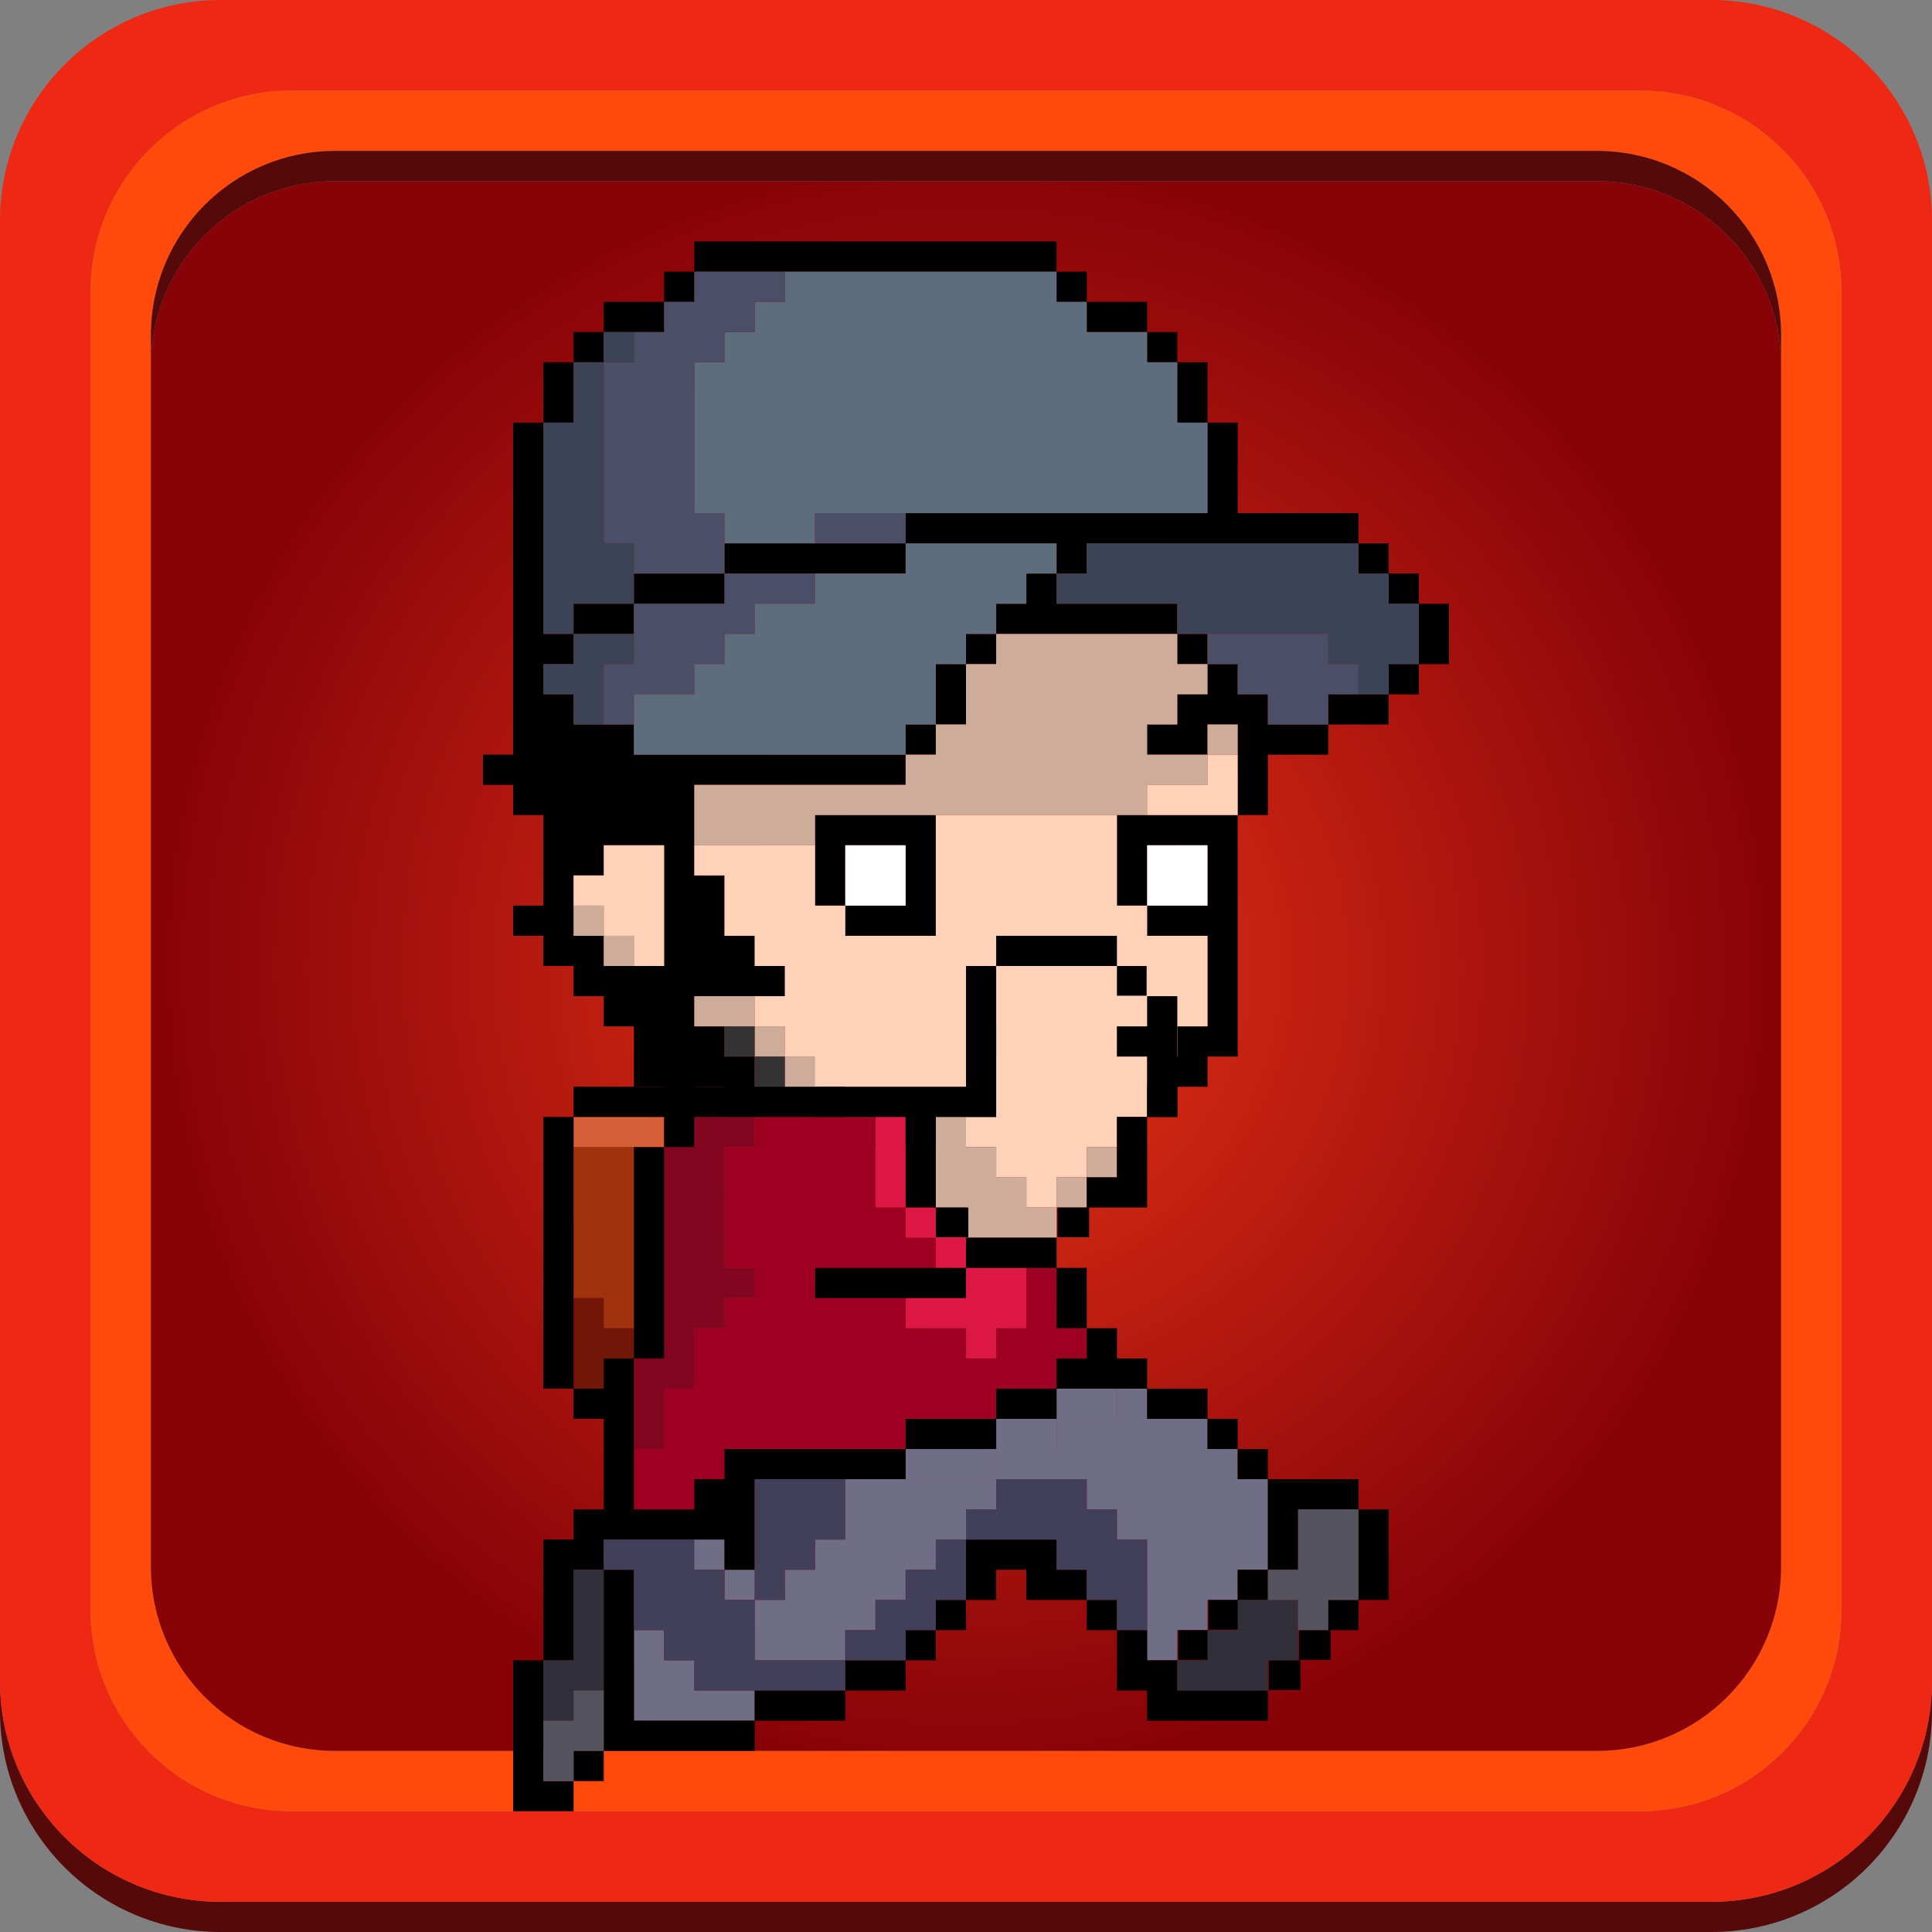 <?xml version="1.0" encoding="utf-8"?>
<!-- Generator: Adobe Illustrator 15.0.0, SVG Export Plug-In . SVG Version: 6.00 Build 0)  -->
<!DOCTYPE svg PUBLIC "-//W3C//DTD SVG 1.1//EN" "http://www.w3.org/Graphics/SVG/1.1/DTD/svg11.dtd">
<svg version="1.1" id="Layer_1" xmlns="http://www.w3.org/2000/svg" xmlns:xlink="http://www.w3.org/1999/xlink" x="0px" y="0px"
	 width="64px" height="64px" viewBox="0 0 64 64" enable-background="new 0 0 64 64" xml:space="preserve">
<rect x="0" y="0" width="64" height="64" fill="#808080" stroke="none"/>
<path fill="#560909" d="M56.689,63H7.311C3.273,63,0,59.728,0,55.69v1C0,60.728,3.273,64,7.311,64h49.379
	C60.727,64,64,60.728,64,56.69v-1C64,59.728,60.727,63,56.689,63z"/>
<path fill="#EF2814" d="M56.689,0H7.311C3.273,0,0,3.272,0,7.31V55.69C0,59.728,3.273,63,7.311,63h49.379
	C60.727,63,64,59.728,64,55.69V7.31C64,3.272,60.727,0,56.689,0z M61,53.337C61,57.017,58.017,60,54.336,60H9.664
	C5.983,60,3,57.017,3,53.337V9.663C3,5.983,5.983,3,9.664,3h44.672C58.017,3,61,5.983,61,9.663V53.337z"/>
<path fill="#FF4A0B" d="M54.336,3H9.664C5.983,3,3,5.983,3,9.663v43.674C3,57.017,5.983,60,9.664,60h44.672
	C58.017,60,61,57.017,61,53.337V9.663C61,5.983,58.017,3,54.336,3z M59,51.906C59,55.271,56.271,58,52.904,58H11.096
	C7.729,58,5,55.271,5,51.906V11.094C5,7.729,7.729,5,11.096,5h41.809C56.271,5,59,7.729,59,11.094V51.906z"/>
<g>
	<radialGradient id="SVGID_1_" cx="32" cy="32" r="26.505" gradientUnits="userSpaceOnUse">
		<stop  offset="0" style="stop-color:#E93417"/>
		<stop  offset="1" style="stop-color:#880308"/>
	</radialGradient>
	<path fill="url(#SVGID_1_)" d="M52.904,6H11.096C7.729,6,5,8.729,5,12.094v39.812C5,55.271,7.729,58,11.096,58h41.809
		C56.271,58,59,55.271,59,51.906V12.094C59,8.729,56.271,6,52.904,6z"/>
</g>
<path fill="#560909" d="M52.904,5H11.096C7.729,5,5,7.729,5,11.094v1C5,8.729,7.729,6,11.096,6h41.809C56.271,6,59,8.729,59,12.094
	v-1C59,7.729,56.271,5,52.904,5z"/>
<g>
	<g>
		<g>
			<g>
				<polygon points="30,17 30,18 35,18 35,19 36,19 36,18 45,18 45,17 41,17 41,14 40,14 40,17 				"/>
				<polygon points="46,23 47,23.006 47,22 46,22 				"/>
				<polygon points="47,20 47,19 46,19 46,18 45,18 45,19 46,19.006 46,20 47,20.006 47,22 48,22 48,20 				"/>
				<rect x="44" y="23" width="2" height="1"/>
				<polygon points="42,23 41,23 41,22 40,22 40,23 39,23 39,24 38,24 38,25 40,25 40,24 41,24 41,27 42,27 42,25 44,25 44,24 
					42,24 				"/>
				<rect x="37" y="25" width="1" height="1"/>
				<path d="M33,35h-1v2h-4v-1h-3v-1h-1v-1h-1v-1h1h1h1v-1h-1v-1h-1v-2h-1v-1v-1v-1h7v-1h-9v-1h-2v-1h-1v-1h1v-1h-1v-7h-1v7v1v1v1v1
					h-1v1h1v1h1v1v2h-1v1h1v1h1v1h1v1h1v2h1v1h1v-1h1v1h1h2v1h9v-1h-3V35z M22,32h-1h-1v-1h-1v-2h1v-1h2V32z"/>
				<polygon points="27,27 27,30 28,30 28,28 30,28 30,30 28,30 28,31 30,31 31,31 31,28 31,27 28,27 				"/>
				<polygon points="38,27 37,27 37,30 38,30 38,28 40,28 40,30 38,30 38,31 40,31 40,34 39,34 39,35 38,35 38,36 37,36 37,35 
					37,34 33,34 33,35 36,35 36,36 36,37 38,37 39,37 39,36 40,36 40,35 41,35 41,27 40,27 				"/>
				<rect x="39" y="21" width="1" height="1"/>
				<polygon points="34,20 33,20 33,21 39,21 39,20 35,20 35,19 34,19 				"/>
				<rect x="32" y="21" width="1" height="1"/>
				<rect x="30" y="24" width="1" height="1"/>
				<rect x="18" y="12" width="1" height="2"/>
				<rect x="19" y="11" width="1" height="1"/>
				<rect x="20" y="10" width="2" height="1"/>
				<rect x="23" y="8" width="12" height="1"/>
				<rect x="22" y="9" width="1" height="1"/>
				<rect x="35" y="9" width="1" height="1"/>
				<rect x="38" y="11" width="1" height="1"/>
				<rect x="39" y="12" width="1" height="2"/>
				<rect x="36" y="10" width="2" height="1"/>
				<rect x="19" y="20" width="2" height="1"/>
				<rect x="21" y="19" width="3" height="1"/>
				<rect x="24" y="18" width="6" height="1"/>
				<rect x="31" y="22" width="1" height="2"/>
			</g>
		</g>
		<g>
			<g>
				<polygon fill="#5E6D7D" points="39,14 39,12 38,12 38,11 36,11 36,10 35,10 35,9 26,9 26,10 25,10 25,11 24,11 24,12 23,12 
					23,17 24,17 24,18 27,18 27,17 35,17 36,17 37,17 38,17 39,17 40,17 40,14 				"/>
				<polygon fill="#5E6D7D" points="30,18 30,19 27,19 27,20 25,20 25,21 24,21 24,22 23,22 23,23 21,23 21,25 24,25 25,25 30,25 
					30,24 31,24 31,22 32,22 32,21 33,21 33,20 34,20 34,19 35,19 35,18 32,18 				"/>
			</g>
		</g>
		<g>
			<g>
				<polygon fill="#4A4F67" points="23,17 23,12 24,12 24,11 25,11 25,10 26,10 26,9 23,9 23,10 22,10 22,11 21,11 21,12 20,12 
					20,18 21,18 21,19 23,19 24,19 24,17 				"/>
				<rect x="27" y="17" fill="#4A4F67" width="3" height="1"/>
				<polygon fill="#4A4F67" points="24,20 21,20 21,21 21,22 20,22 20,24 21,24 21,23 23,23 23,22 24,22 24,21 25,21 25,20 27,20 
					27,19 24,19 				"/>
				<polygon fill="#4A4F67" points="44,22 44,21 40,21 40,22 41,22 41,23 42,23 42,24 44,24 44,23 45,23 45,22 				"/>
			</g>
		</g>
		<g>
			<g>
				<rect x="20" y="11" fill="#3C4356" width="1" height="1"/>
				<polygon fill="#3C4356" points="19,14 18,14 18,21 19,21 19,20 20,20 21,20 21,18 20,18 20,12 19,12 				"/>
				<polygon fill="#3C4356" points="18,22 18,23 19,23 19,24 20,24 20,22 21,22 21,21 19,21 19,22 				"/>
				<polygon fill="#3C4356" points="46,20 46,19 45,19 45,18 36,18 36,19 35,19 35,20 36,20 39,20 39,21 44,21 44,22 45,22 45,23 
					46,23 46,22 47,22 47,21 47,20 				"/>
			</g>
		</g>
		<g>
			<g>
				<rect x="40" y="24" fill="#CDAC99" width="1" height="1"/>
				<polygon fill="#CDAC99" points="38,24 39,24 39,23 40,23 40,22 39,22 39,21 37,21 33,21 33,22 32,22 32,24 31,24 31,25 30,25 
					30,26 27,26 23,26 23,27 23,28 27,28 27,27 33,27 37,27 38,27 38,26 40,26 40,25 38,25 				"/>
				<rect x="19" y="30" fill="#CDAC99" width="1" height="1"/>
				<rect x="20" y="31" fill="#CDAC99" width="1" height="1"/>
				<rect x="23" y="33" fill="#CDAC99" width="2" height="1"/>
				<rect x="25" y="34" fill="#CDAC99" width="1" height="1"/>
				<rect x="26" y="35" fill="#CDAC99" width="1.042" height="1.041"/>
			</g>
		</g>
		<g>
			<g>
				<polygon fill="#FDD2B9" points="40,25 40,26 38,26 38,27 40,27 41,27 41,25 				"/>
				<polygon fill="#FDD2B9" points="38,30 37,30 37,27 31,27 31,31 28,31 28,30 27,30 27,28 24.458,28 24,28 23,28 23,29 24,29 
					24,31 25,31 25,32 26,32 26,33 25,33 25,34 26,34 26,35 27,35 27,36 28,36 28,37 32,37 32,36 32,35 33,35 33,34 37,34 37,36 
					38,36 38,35 39,35 39,34 40,34 40,31 38,31 				"/>
				<polygon fill="#FDD2B9" points="20,28 20,29 19,29 19,30 20,30 20,31 21,31 21,32 22,32 22,31 22,28 21,28 				"/>
			</g>
		</g>
		<g>
			<rect x="28" y="28" fill="#FFFFFF" width="2" height="2"/>
			<rect x="38" y="28" fill="#FFFFFF" width="2" height="2"/>
			<rect x="33" y="35" fill="#FFFFFF" width="3" height="2"/>
		</g>
		<g>
			<g>
				<rect x="24" y="34" fill="#333333" width="1" height="1"/>
				<rect x="25" y="35" fill="#333333" width="1" height="1.041"/>
			</g>
		</g>
	</g>
	<polygon fill="#FDD2B9" points="38,34 38,33 37,33 37,32 36,32 35,32 34,32 33,32 33,37 32,37 32,38 33,38 33,39 34,39 34,40 
		35,40 35,39 36,39 36,38 37,38 37,37 38,37 38,35 37,35 37,34 	"/>
	<g>
		<polygon fill="#CEAE9B" points="35,40 34,40 34,39 33,39 33,38 32,38 32,37 31,37 31,40 32,40 32,41 33,41 34,41 35,41 35,40 
			36,40 36,39 35,39 		"/>
		<rect x="36" y="38" fill="#CEAE9B" width="1" height="1"/>
	</g>
	<g>
		<rect x="29" y="37" fill="#DC1744" width="1" height="3"/>
		<polygon fill="#DC1744" points="31,40.984 31,40 30,40 30,41.031 31,41.031 31,42 32,42 32,40.984 		"/>
		<polygon fill="#DC1744" points="33,42 32,42 32,43 30,43 30,44 32,44 32,45 33,45 33,44 34,44 34,42 		"/>
	</g>
	<polygon fill="#9D0020" points="36,44 35,44 35,42 34,42 34,44 33,44 33,45 32,45 32,44 30,44 30,43 27,43 27,42 29,42 30,42 
		31,42 31,41 30,41 30,40 29,40 29,38 29,37 25,37 25,38 24,38 24,42 25,42 25,43 24,43 24,44 23,44 23,46 22,46 22,47 22,48 21,48 
		21,50 23,50 23,49 24,49 24,48 25,48 27,48 30,48 30,47 32,47 33,47 33,46 34,46 35,46 35,45 36,45 	"/>
	<polygon fill="#82061F" points="25,38 25,37 23,37 23,38 22,38 22,42 22,43 22,44 22,45 21,45 21,48 22,48 22,46 23,46 23,44 
		24,44 24,43 25,43 25,42 24,42 24,38 	"/>
	<rect x="19" y="37" fill="#D55F36" width="3" height="1"/>
	<polygon fill="#A0330D" points="19,38 19,43 20,43 20,44 21,44 21,43 21,40 21,38 	"/>
	<polygon fill="#721607" points="21,44 20,44 20,43 19,43 19,44 19,45 19,46 20,46 20,45 21,45 	"/>
	<g>
		<polygon fill="#706D87" points="41,49 41,48 40,48 40,47 38,47 38,46 37,46 37,47 35,47 35,48 33,48 33,49 36,49 36,50 37,50 
			37,51 38,51 38,52 38,54 38,55 39,55 39,54 40,54 40,53 41,53 41,52 42,52 42,50 42,49 		"/>
		<polygon fill="#706D87" points="28,50 28,51 27,51 27,52 26,52 26,53 25,53 25,55 28,55 28,54 29,54 29,53 30,53 30,52 31,52 
			31,51 32,51 32,50 33,50 33,49 28,49 		"/>
		<rect x="24" y="52" fill="#706D87" width="1" height="1"/>
		<rect x="22.958" y="50.959" fill="#706D87" width="1.042" height="1.041"/>
		<polygon fill="#706D87" points="23,55 22,55 22,54 21,54 21,56 21,57 22,57 23,57 25,57 25,56 23,56 		"/>
	</g>
	<g>
		<rect x="35" y="46" fill="#706D87" width="2" height="1"/>
		<rect x="33" y="47" fill="#706D87" width="2" height="1"/>
		<rect x="30" y="48" fill="#706D87" width="3" height="1"/>
	</g>
	<g>
		<rect x="33" y="31" width="4" height="1"/>
		<rect x="37" y="32" width="0.984" height="0.984"/>
		<polygon points="37,34 37,35 38,35 38,37 39,37 39,33 38,33 38,34 		"/>
		<rect x="31" y="40" width="1.078" height="0.984"/>
		<polygon points="22,38 23,38 23,37 30,37 30,40 31,40 31,37 32,37 33,37 33,32 32,32 32,36 19,36 19,37 22,37 		"/>
		<rect x="18" y="37" width="1" height="9"/>
		<polygon points="21,52 20,52 20,57 20,58 19,58 19,59 20,59 20,58 25,58 25,57 21,57 		"/>
		<polygon points="19,52 20,52 20,51 21,51 24,51 24,52 25,52 25,51 25,50 25,49 30,49 30,48 25,48 24,48 24,49 23,49 23,50 21,50 
			21,45 20,45 20,46 19,46 19,47 20,47 20,50 19,50 19,51 18,51 18,55 19,55 		"/>
		<polygon points="18,55 17,55 17,59 17,60 19,60 19,59 18,59 		"/>
		<rect x="21" y="38" width="1" height="7"/>
		<rect x="32" y="41" width="3" height="1"/>
		<rect x="30" y="47" width="3" height="1"/>
		<rect x="27" y="42" width="5" height="1"/>
		<rect x="35.031" y="40" width="1.047" height="0.984"/>
		<rect x="43.031" y="54" width="1.047" height="0.984"/>
		<rect x="42.031" y="55" width="1.047" height="0.984"/>
		<polygon points="39,55 38,55 38,54 37,54 37,53 36,53 36,54 37,54 37,55 37,55 37,56 38,56 38,57 42,57 42,56 39,56 		"/>
		<rect x="40.031" y="53" width="1.047" height="0.984"/>
		<rect x="39.031" y="54" width="1.047" height="0.984"/>
		<rect x="28" y="55" width="2" height="1"/>
		<rect x="25" y="56" width="3" height="1"/>
		<polygon points="35,51 32,51 32,52 32,53 31,53 31,54 30,54 30,55 31,55 31,54 32,54 32,53 33,53 33,52 34,52 34,53 36,53 36,52 
			35,52 		"/>
		<polygon points="43,49 42,49 42,48 41,48 41,47 40,47 40,48 41,48 41,49 42,49 42,50 42,52 41,52 41,53 42,53 42,52 43,52 43,50 
			45,50 45,49 		"/>
		<polygon points="45,50 45,53 44,53 44,54 45,54 45,53 46,53 46,50 		"/>
		<rect x="35" y="42" width="1" height="2"/>
		<rect x="38" y="46" width="2" height="1"/>
		<polygon points="37,45 37,44 36,44 36,45 35,45 35,46 33,46 33,47 35,47 35,46 38,46 38,45 		"/>
		<polygon points="37,39 36,39 36,40 37,40 37,40 38,40 38,37 37,37 		"/>
	</g>
	<g>
		<polygon fill="#423F5A" points="26,52 27,52 27,51 28,51 28,49 25,49 25,51 25,52 25,53 26,53 		"/>
		<polygon fill="#423F5A" points="25,53 24,53 24,52 23,52 23,51 20,51 20,52 21,52 21,54 22,54 22,55 23,55 23,56 24,56 25,56 
			28,56 28,55 25,55 		"/>
		<polygon fill="#423F5A" points="31,52 30,52 30,53 29,53 29,54 28,54 28,55 30,55 30,54 31,54 31,53 32,53 32,52 32,51 31,51 		
			"/>
		<polygon fill="#423F5A" points="37,51 37,50 36,50 36,49 33,49 33,50 32,50 32,51 33,51 35,51 35,52 36,52 36,53 37,53 37,54 
			38,54 38,52 38,51 		"/>
	</g>
	<g>
		<polygon fill="#312F39" points="19,55 18,55 18,57 19,57 19,56 20,56 20,52 19,52 		"/>
		<polygon fill="#312F39" points="41,53 41,54 40,54 40,55 39,55 39,56 40,56 42,56 42,55 43,55 43,53 		"/>
	</g>
	<g>
		<polygon fill="#55535E" points="19,57 18,57 18,59 19,59 19,58 20,58 20,56 19,56 		"/>
		<polygon fill="#55535E" points="44,50 43,50 43,52 42,52 42,53 43,53 43,54 44,54 44,53 45,53 45,52 45,50 		"/>
	</g>
</g>
</svg>
